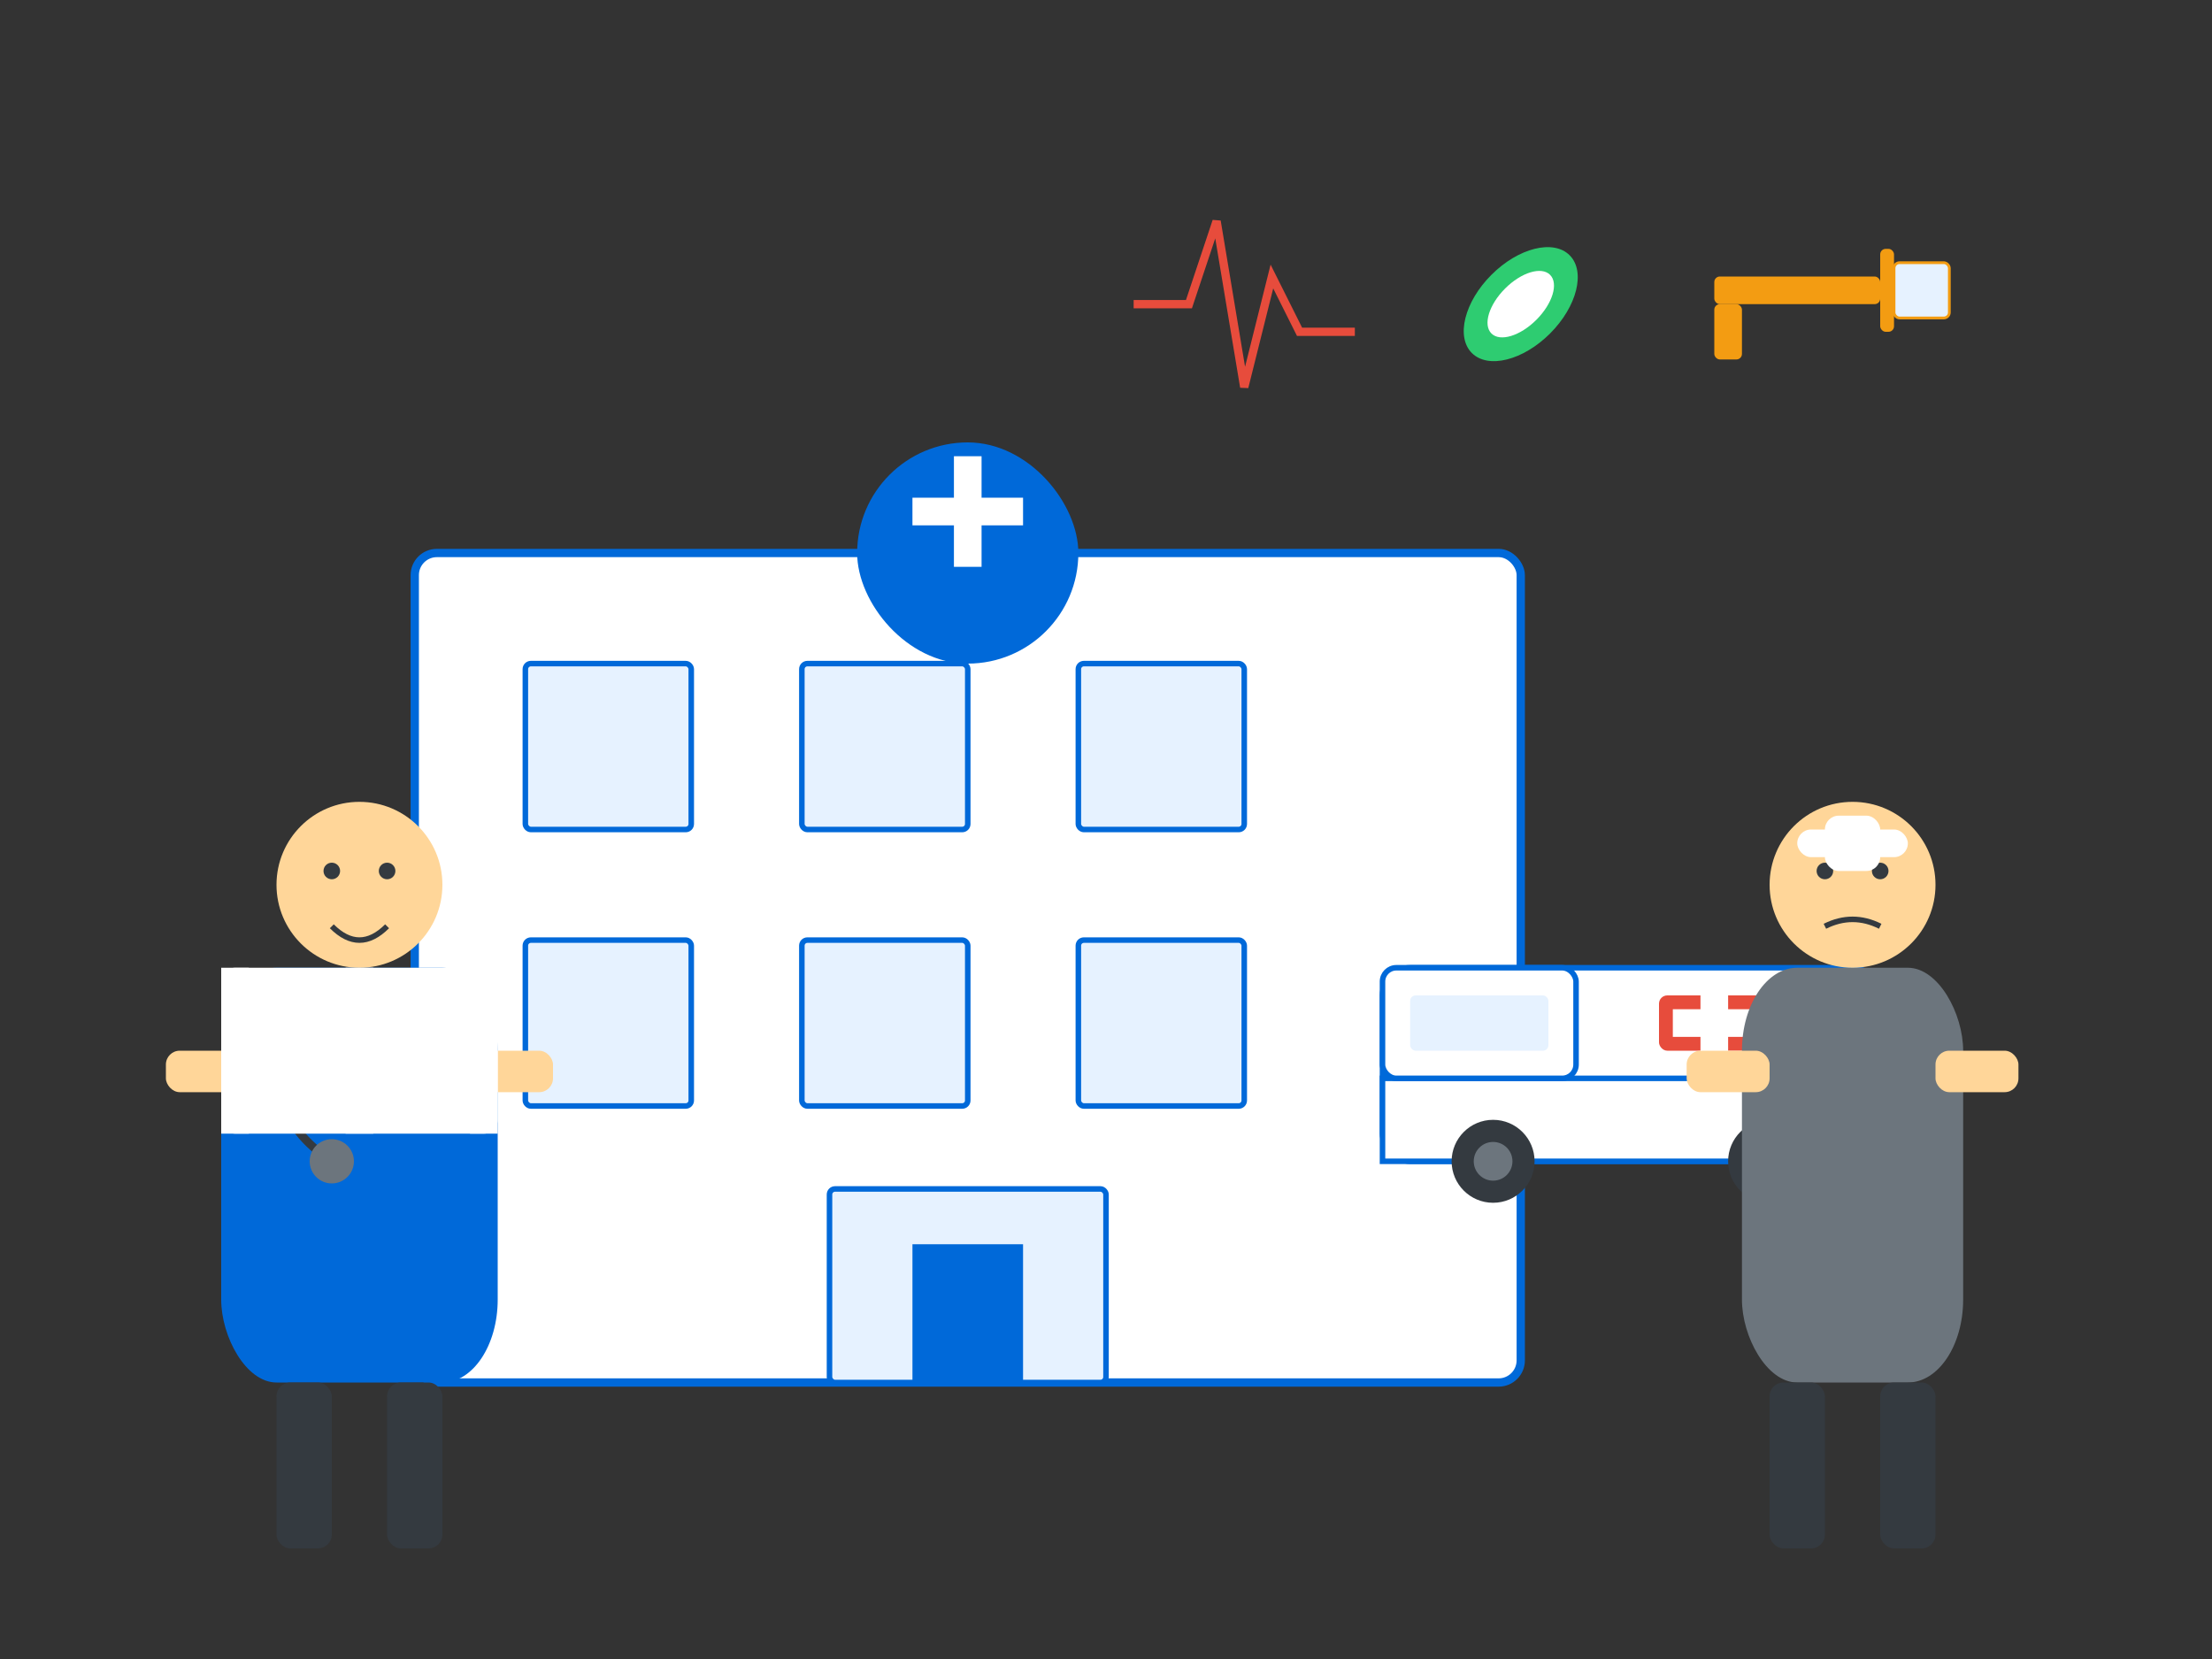 <svg xmlns="http://www.w3.org/2000/svg" viewBox="0 0 800 600" width="800" height="600">
  <rect x="0" y="0" width="800" height="600" fill="#333333" stroke="none"/>
  <!-- Background -->
  <defs>
    <linearGradient id="bgGradient" x1="0%" y1="0%" x2="100%" y2="100%">
      <stop offset="0%" style="stop-color:#e6f2ff;stop-opacity:1" />
      <stop offset="100%" style="stop-color:#ffffff;stop-opacity:1" />
    </linearGradient>
  </defs>
  
  <!-- Hospital Building -->
  <g transform="translate(100, 120)">
    <!-- Main Building -->
    <rect x="50" y="80" width="400" height="300" rx="8" ry="8" fill="#ffffff" stroke="#0069D9" stroke-width="3"/>
    
    <!-- Windows -->
    <rect x="90" y="120" width="60" height="60" rx="2" ry="2" fill="#e6f2ff" stroke="#0069D9" stroke-width="2"/>
    <rect x="190" y="120" width="60" height="60" rx="2" ry="2" fill="#e6f2ff" stroke="#0069D9" stroke-width="2"/>
    <rect x="290" y="120" width="60" height="60" rx="2" ry="2" fill="#e6f2ff" stroke="#0069D9" stroke-width="2"/>
    
    <rect x="90" y="220" width="60" height="60" rx="2" ry="2" fill="#e6f2ff" stroke="#0069D9" stroke-width="2"/>
    <rect x="190" y="220" width="60" height="60" rx="2" ry="2" fill="#e6f2ff" stroke="#0069D9" stroke-width="2"/>
    <rect x="290" y="220" width="60" height="60" rx="2" ry="2" fill="#e6f2ff" stroke="#0069D9" stroke-width="2"/>
    
    <!-- Entrance -->
    <rect x="200" y="310" width="100" height="70" rx="2" ry="2" fill="#e6f2ff" stroke="#0069D9" stroke-width="2"/>
    <rect x="230" y="330" width="40" height="50" fill="#0069D9"/>
    
    <!-- Hospital Sign -->
    <rect x="210" y="40" width="80" height="80" rx="40" ry="40" fill="#0069D9"/>
    <rect x="230" y="60" width="40" height="10" fill="white"/>
    <rect x="245" y="45" width="10" height="40" fill="white"/>
  </g>
  
  <!-- Ambulance -->
  <g transform="translate(500, 350)">
    <!-- Body -->
    <rect x="0" y="0" width="180" height="70" rx="10" ry="10" fill="#ffffff" stroke="#0069D9" stroke-width="2"/>
    <rect x="0" y="40" width="180" height="30" fill="#ffffff" stroke="#0069D9" stroke-width="2"/>
    
    <!-- Cabin -->
    <rect x="0" y="0" width="70" height="40" rx="5" ry="5" fill="#ffffff" stroke="#0069D9" stroke-width="2"/>
    <rect x="10" y="10" width="50" height="20" rx="2" ry="2" fill="#e6f2ff"/>
    
    <!-- Medical Symbol -->
    <rect x="100" y="10" width="60" height="20" rx="3" ry="3" fill="#e74c3c"/>
    <rect x="115" y="5" width="10" height="30" fill="white"/>
    <rect x="105" y="15" width="30" height="10" fill="white"/>
    
    <!-- Wheels -->
    <circle cx="40" cy="70" r="15" fill="#343a40"/>
    <circle cx="40" cy="70" r="7" fill="#6c757d"/>
    <circle cx="140" cy="70" r="15" fill="#343a40"/>
    <circle cx="140" cy="70" r="7" fill="#6c757d"/>
  </g>
  
  <!-- Doctor -->
  <g transform="translate(50, 280)">
    <!-- Body -->
    <rect x="30" y="70" width="100" height="150" rx="20" ry="30" fill="#0069D9"/>
    
    <!-- Head -->
    <circle cx="80" cy="40" r="30" fill="#ffd699"/>
    
    <!-- Face -->
    <circle cx="70" cy="35" r="3" fill="#343a40"/>
    <circle cx="90" cy="35" r="3" fill="#343a40"/>
    <path d="M70 55 Q 80 65, 90 55" fill="none" stroke="#343a40" stroke-width="2"/>
    
    <!-- Stethoscope -->
    <path d="M60 90 Q 40 120, 70 140" fill="none" stroke="#343a40" stroke-width="3"/>
    <circle cx="70" cy="140" r="8" fill="#6c757d"/>
    
    <!-- Arms -->
    <rect x="10" y="100" width="30" height="15" rx="5" ry="5" fill="#ffd699"/>
    <rect x="120" y="100" width="30" height="15" rx="5" ry="5" fill="#ffd699"/>
    
    <!-- Legs -->
    <rect x="50" y="220" width="20" height="60" rx="5" ry="5" fill="#343a40"/>
    <rect x="90" y="220" width="20" height="60" rx="5" ry="5" fill="#343a40"/>
    
    <!-- Lab Coat -->
    <rect x="30" y="70" width="100" height="60" rx="5" ry="5" fill="white"/>
    <rect x="75" y="70" width="10" height="60" fill="white"/>
    <rect x="30" y="70" width="10" height="60" fill="white"/>
    <rect x="120" y="70" width="10" height="60" fill="white"/>
  </g>
  
  <!-- Patient -->
  <g transform="translate(600, 280)">
    <!-- Body -->
    <rect x="30" y="70" width="80" height="150" rx="20" ry="30" fill="#6c757d"/>
    
    <!-- Head -->
    <circle cx="70" cy="40" r="30" fill="#ffd699"/>
    
    <!-- Face -->
    <circle cx="60" cy="35" r="3" fill="#343a40"/>
    <circle cx="80" cy="35" r="3" fill="#343a40"/>
    <path d="M60 55 Q 70 50, 80 55" fill="none" stroke="#343a40" stroke-width="2"/>
    
    <!-- Arms -->
    <rect x="10" y="100" width="30" height="15" rx="5" ry="5" fill="#ffd699"/>
    <rect x="100" y="100" width="30" height="15" rx="5" ry="5" fill="#ffd699"/>
    
    <!-- Legs -->
    <rect x="40" y="220" width="20" height="60" rx="5" ry="5" fill="#343a40"/>
    <rect x="80" y="220" width="20" height="60" rx="5" ry="5" fill="#343a40"/>
    
    <!-- Bandage -->
    <rect x="50" y="20" width="40" height="10" rx="5" ry="5" fill="white"/>
    <rect x="60" y="15" width="20" height="20" rx="5" ry="5" fill="white"/>
  </g>
  
  <!-- Medical Icons -->
  <g transform="translate(400, 50)">
    <!-- Heartbeat -->
    <path d="M10 60 L30 60 L40 30 L50 90 L60 50 L70 70 L90 70" fill="none" stroke="#e74c3c" stroke-width="3"/>
    
    <!-- Pill -->
    <ellipse cx="150" cy="60" rx="25" ry="15" fill="#2ecc71" transform="rotate(-45, 150, 60)"/>
    <ellipse cx="150" cy="60" rx="15" ry="8" fill="white" transform="rotate(-45, 150, 60)"/>
    
    <!-- Syringe -->
    <rect x="220" y="50" width="60" height="10" rx="2" ry="2" fill="#f39c12"/>
    <rect x="220" y="60" width="10" height="20" rx="2" ry="2" fill="#f39c12"/>
    <rect x="280" y="40" width="5" height="30" rx="2" ry="2" fill="#f39c12"/>
    <rect x="285" y="45" width="20" height="20" rx="2" ry="2" fill="#e6f2ff" stroke="#f39c12" stroke-width="1"/>
  </g>
</svg> 